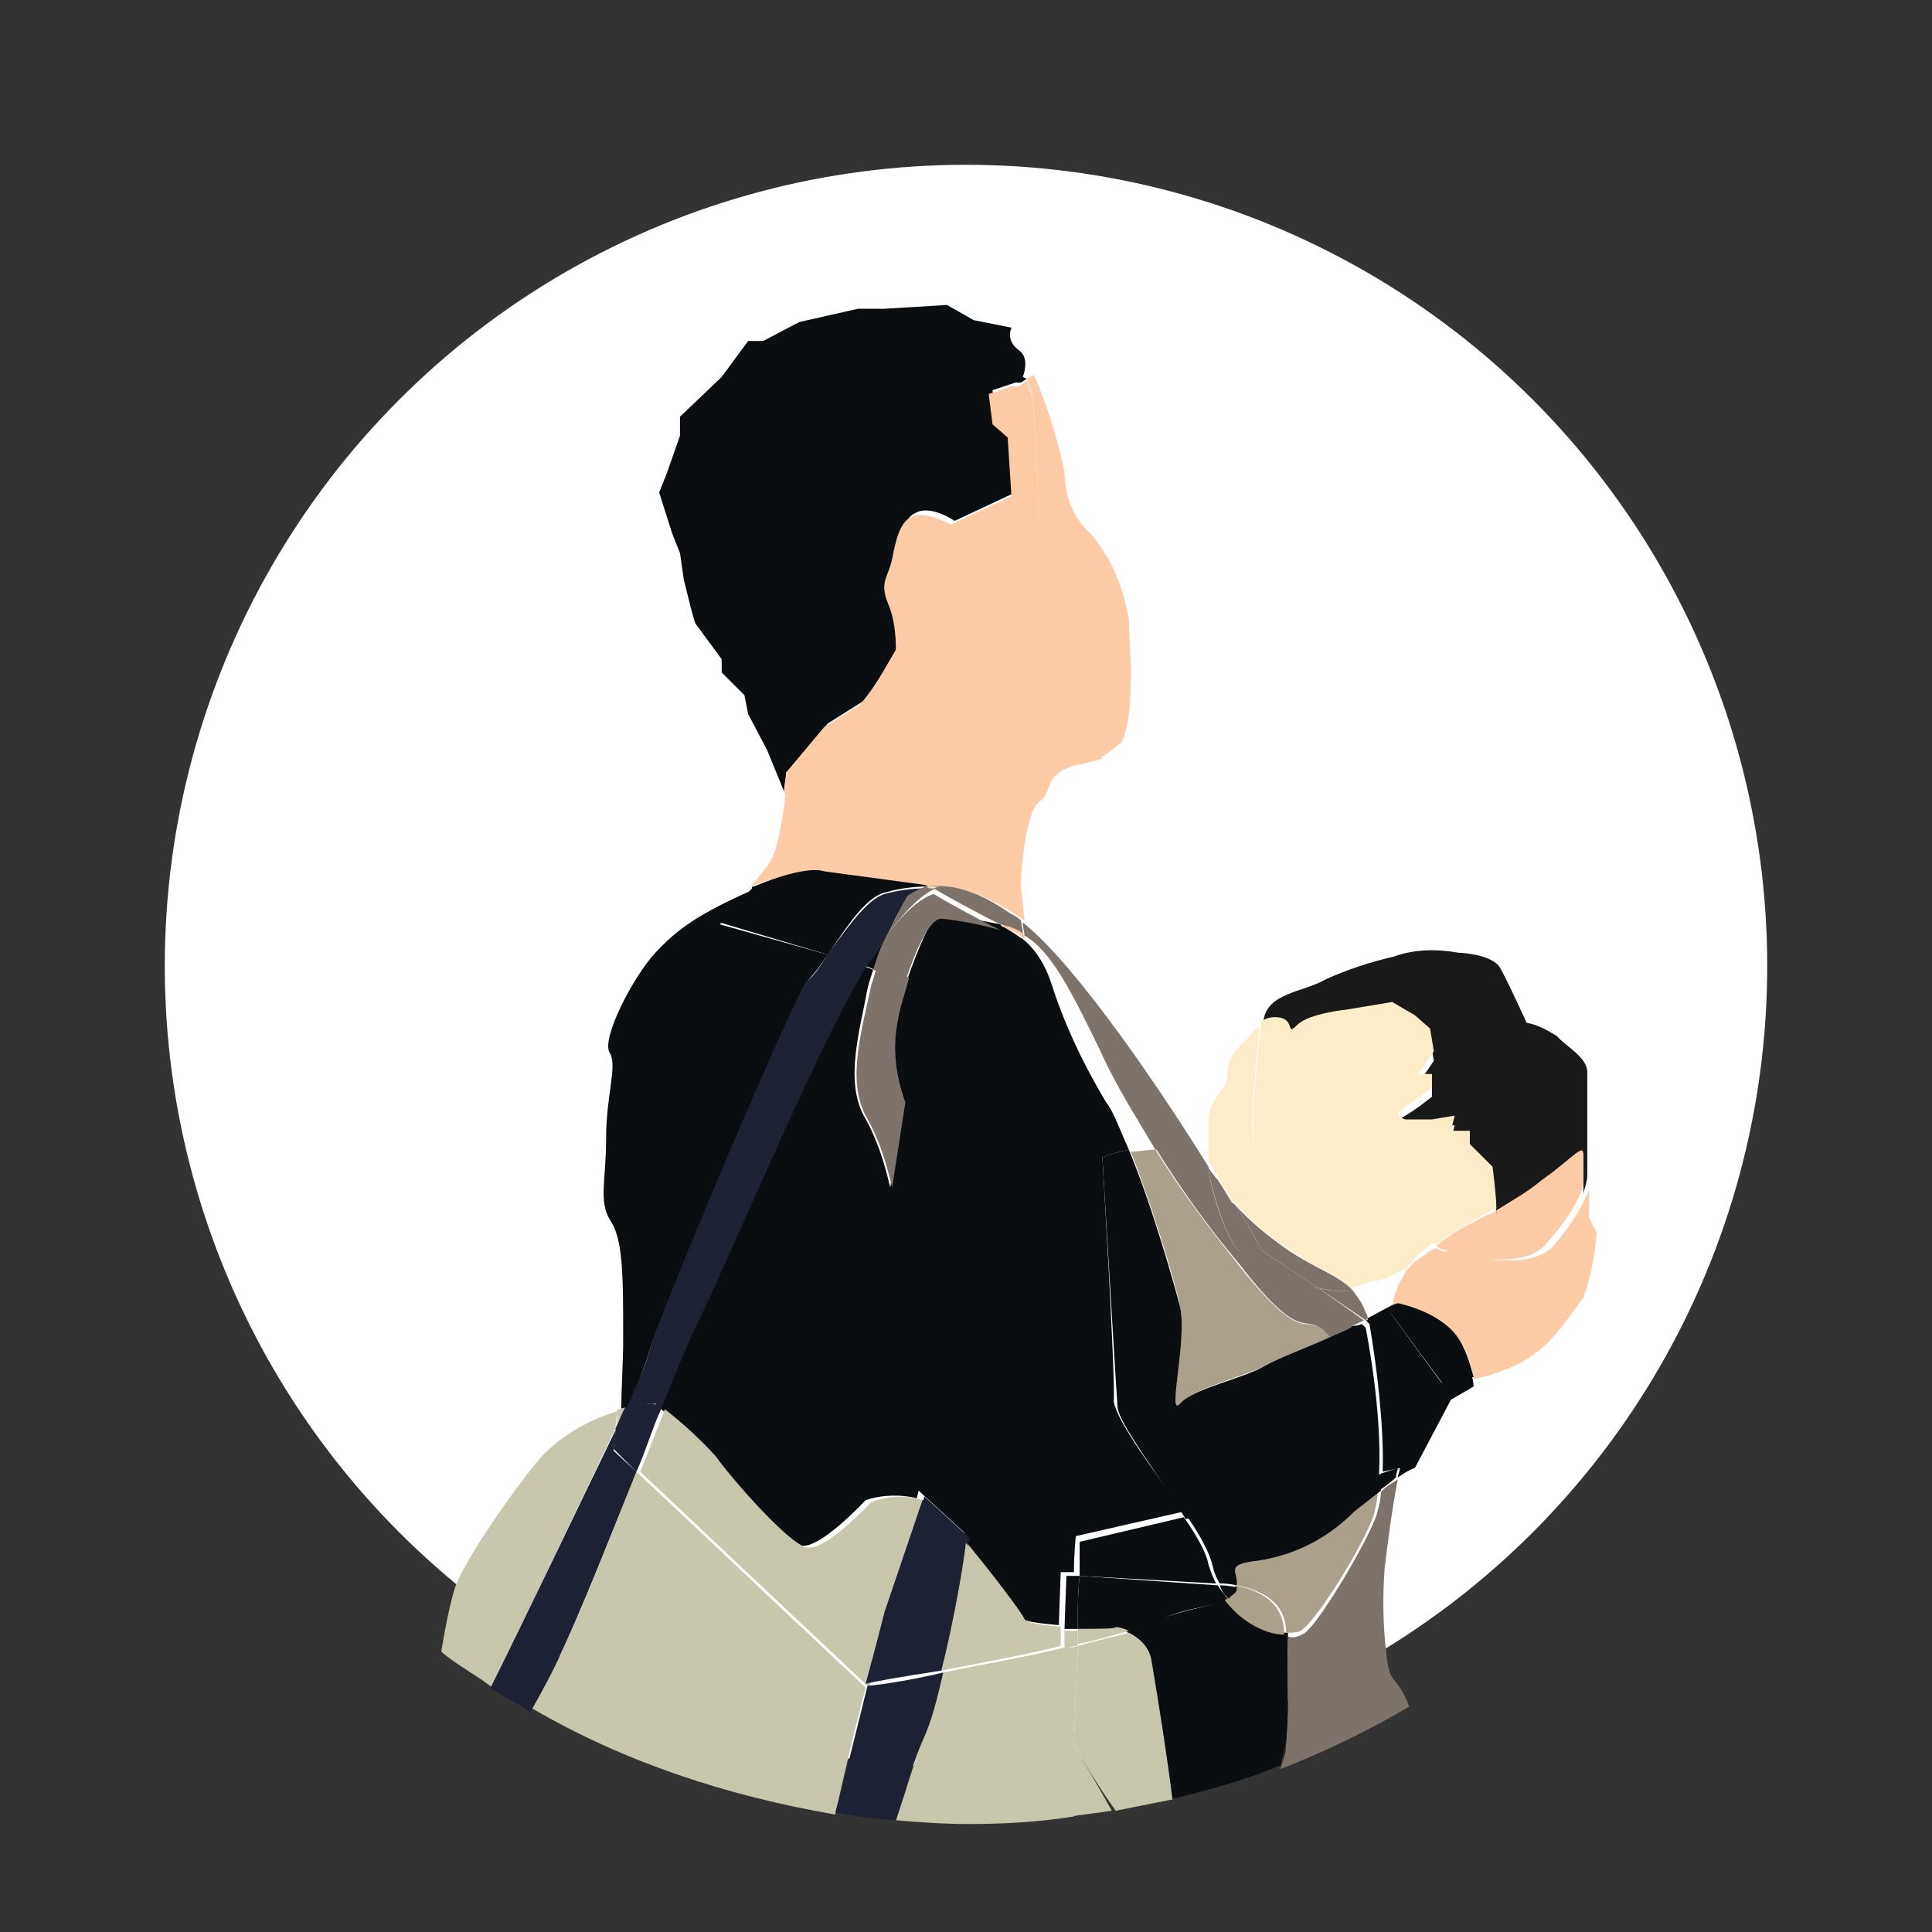 <?xml version="1.0" encoding="utf-8"?>
<!-- Generator: Adobe Illustrator 27.6.1, SVG Export Plug-In . SVG Version: 6.00 Build 0)  -->
<svg version="1.1" id="レイヤー_1" xmlns="http://www.w3.org/2000/svg" xmlns:xlink="http://www.w3.org/1999/xlink" x="0px"
	 y="0px" viewBox="0 0 102 102" style="enable-background:new 0 0 102 102;" xml:space="preserve">
<rect x="0" y="0" width="102" height="102" fill="#333333" stroke="none"/>
<style type="text/css">
	.st0{fill:#FFFFFF;}
	.st1{fill:none;}
	.st2{fill:#0B0E10;}
	.st3{fill:#FDCCA7;}
	.st4{fill:#7E736A;}
	.st5{fill:#ABA08C;}
	.st6{fill:#1A1919;}
	.st7{fill:#FCECC8;}
	.st8{fill:#C8C7AE;}
	.st9{fill:#1C2133;}
</style>
<circle id="楕円形_246" class="st0" cx="51" cy="51" r="42.3"/>
<g>
	<path class="st1" d="M84.4,17.5v-1.4h-1.5C83.4,16.5,83.9,17,84.4,17.5z"/>
	<path class="st1" d="M19.1,16.1h-1.5v1.4C18.1,17,18.7,16.5,19.1,16.1z"/>
	<path class="st1" d="M23.3,87.1c0.3-1.4,0.6-2.7,0.7-3.3c0.4-1.4,3.3-5.5,4.5-6.9c1.1-1.2,2.6-2,4.1-2.5c0.1-1.3,0.1-2.5,0.1-3.8
		c0-3.4,0-5.3-0.7-6.3c-0.7-1-0.2-2-0.2-4.3c0-2.2,0.7-3.8,0.2-4.5c-0.4-0.7,1.2-3.8,2.4-5.3c1.2-1.4,2.3-2.2,5.1-3.3
		c0.7-0.7,1.2-1.5,1.4-1.9c0.3-1.1,0.5-2.3,0.6-3.4l-0.9-2.2l-1-1.9l-0.2-1l-1.2-1.2v-0.7l-1.4-1.9l-0.2-0.7l-0.5-1.6l-0.2-1.4
		l-0.4-1L34.9,26l0.4-1l0.7-2v-1l2.2-2.2l1.4-1.9h0.8l1.9-1l3.1-0.7h1.4L50,16H19.1c-0.5,0.5-1,0.9-1.5,1.4V82
		C19.4,83.9,21.3,85.6,23.3,87.1z"/>
	<path class="st1" d="M51.4,16.9l2,0.4c-0.1,0.5,0,0.9,0.4,1.2c0.7,0.4,0.2,1.4,0.2,1.4l0.1,0.2l0.3-0.2l0.4,1
		c0.6,1.3,0.9,2.7,1.2,4.1c0,1.2,0.5,2.4,1.4,3.3c1,1.3,1.8,2.8,2,4.5c0,0.8,0.5,5.1-0.4,6.5c-0.3,0.4-0.7,0.7-1.1,0.8
		c0,0,0.6,0-1.3,0.4c-1.9,0.4-1.3,1.4-1.9,1.9c-0.7,0.4-1,3.1-1,4.6c0,0.6,0.1,1.1,0.2,1.7c3,2.4,7.6,9.5,9.8,12.9
		c0-0.6,0-0.9,0-2.1s1-1.8,1-2.4c0-0.7,0.1-1,1-1.9c0.1-0.1,0.4-0.5,0.7-0.7c0-0.2,0.1-0.5,0.1-0.6c0.2-1.6,2-1.6,3.3-2.2
		c1.2-0.6,2.4-0.9,3.6-1.2c1.1-0.4,2.3-0.5,3.4-0.2c0.2,0,1.9,0.2,2.2,0.8c0.4,0.7,1.4,2.9,1.4,2.9l0,0c0.6,0.1,1.1,0.3,1.6,0.7
		c0.4,0.4,1.6,1,1.6,1.9V62c0,0.3-0.1,0.7-0.2,0.9v1.5l0.4,0.8c-0.1,1.2-0.3,2.3-0.7,3.4c-0.6,0.8-1.1,1.7-1.9,2.4
		c-0.7,0.7-1.4,1.1-2.2,1.4c-0.5,0.2-1.1,0.3-1.7,0.5c0,0.4,0.1,0.6,0.1,0.6l-1.2,0.7l-1.9,3.6c-0.3,0.2-0.7,0.3-0.9,0.5
		c-0.4,1.6-0.6,3.2-0.7,4.7c-0.1,1.5-0.1,3,0,4.5c0.2,1.8,0.5,0.9,1.2,2.7c3.7-2.1,7.1-4.8,10-7.9V17.5c-0.5-0.5-0.9-0.9-1.5-1.4H50
		L51.4,16.9z"/>
	<path class="st1" d="M97.5,49.8c0-12.5-5-24-13.1-32.3v64.7C92.4,73.8,97.5,62.3,97.5,49.8z"/>
	<path class="st1" d="M83,16.1C74.6,8.2,63.4,3.3,51,3.3S27.5,8.2,19.1,16.1H50H83z"/>
	<path class="st1" d="M55.6,52c0.7,2.2,1.6,4.4,2.9,6.3c0.4,0.5,0.7,1.4,1.2,2.5c0.5-0.1,0.8-0.1,1.3-0.1c-1-1.7-2-3.4-2.9-5.2
		c-1.5-3.1-2.6-5.2-4-6.1c0,0.1,0,0.2,0,0.3C54.9,50.2,55.5,51,55.6,52z"/>
	<path class="st1" d="M4.5,49.8c0,12.5,5,24,13.1,32.3V17.5C9.6,25.8,4.5,37.2,4.5,49.8z"/>
	<path class="st1" d="M72.1,69.4L72.1,69.4c0,0.1,0,0.2,0.1,0.3l1.3-0.7c0.1-0.7,0.4-1.2,0.7-1.8c-0.7,0.3-1.1,0.6-1.5,0.6
		c-0.7,0.1-0.8,0.3-1.4,0.4C71.6,68.5,71.9,68.8,72.1,69.4z"/>
	<path class="st2" d="M43.7,38.2l1.9-1.2c0.7-0.9,1.3-1.9,1.9-2.9c0-0.8-0.1-1.7-0.4-2.4c-0.4-1.2,0-1.4,0.2-2.4c0.2-1,0.5-2,1-2.2
		c0.8-0.5,2.1,0.4,2.1,0.4l3.2-1.5l-0.2-3.1l-0.8-0.7l-0.2-1.6l1.2-0.4h0.3l0.3-0.2L54,19.9c0,0,0.4-1-0.2-1.4
		c-0.4-0.3-0.6-0.7-0.4-1.2l-2-0.4L50,16.1l-3.3,0.2h-1.4l-3.1,0.7l-1.9,1h-0.8l-1.4,1.9l-2.2,2.1v1l-0.7,2l-0.4,1l0.7,2.2l0.4,1
		l0.2,1.4l0.4,1.6l0.2,0.7l1.4,1.9v0.7l1.2,1.2l0.2,1l1,1.9l0.9,2.2c0-0.4,0.1-0.7,0.1-1L43.7,38.2z"/>
	<path class="st3" d="M54.1,49.6c0-0.1,0-0.2,0-0.3c-0.3-0.2-0.6-0.3-0.8-0.4c-0.1,0-0.3-0.1-0.4-0.1C53,48.9,53,49,53,49
		C53.4,49.1,53.8,49.3,54.1,49.6z"/>
	<path class="st3" d="M43.5,46.1l5.2,0.7c0,0,0.1,0.1,0.3,0.1l0,0c0.8-0.2,2.3-0.1,4.5,1.3c0.2,0.1,0.4,0.3,0.6,0.4
		c-0.1-0.6-0.1-1.1-0.2-1.7c0-1.6,0.4-4.3,1-4.6c0.7-0.4,0.1-1.4,1.9-1.9c1.9-0.4,1.3-0.4,1.3-0.4c0.4-0.2,0.7-0.5,1.1-0.8
		c0.8-1.4,0.4-5.7,0.4-6.5c-0.3-1.7-0.9-3.2-2-4.5c-0.9-0.8-1.4-2-1.4-3.3c-0.3-1.4-0.7-2.8-1.2-4.1l-0.4-1L54.2,20l0.3,0.8
		c0,0,0.7,8,0,9.4c-0.7,1.4-4.5,6.5-4.5,6.5l-8.4,5.1l-0.1-0.2c-0.1,1.2-0.3,2.3-0.6,3.4c-0.2,0.5-0.7,1.2-1.4,1.9
		c0.1,0,0.1,0,0.1-0.1C42.6,45.7,43.5,46.1,43.5,46.1z"/>
	<path class="st3" d="M50,36.8c0,0,3.8-5.1,4.5-6.5c0.7-1.4,0-9.4,0-9.4l-0.3-0.8l-0.4,0.3h-0.4l-1.2,0.4l0.2,1.6l0.8,0.7l0.2,3.1
		l-3.2,1.5c0,0-1.4-0.8-2.1-0.4c-0.6,0.3-0.8,1.2-1,2.2c-0.2,1-0.7,1.2-0.2,2.4c0.3,0.7,0.4,1.6,0.4,2.4c-0.6,1-1.1,2-1.9,2.9
		l-1.9,1.2l-2,2.4c0,0.4-0.1,0.7-0.1,1l0.1,0.2L50,36.8z"/>
	<path class="st4" d="M73.1,82.8c0.2-1.6,0.4-3.2,0.7-4.7c-0.3,0.2-0.7,0.4-0.9,0.7c0,0.4-0.1,0.7-0.2,1.1c-0.3,1.1-2.9,5.6-3.8,6.3
		c-0.3,0.2-0.6,0.3-0.9,0.2c0,0.1,0,0.1,0,0.2c-0.1,2.9,0.1,3.1-0.1,5.5c0,0.6-0.2,0.9-0.3,1.3c2.3-0.9,4.6-2,6.8-3.3
		c-0.7-1.8-1-1-1.2-2.7C73,85.7,73,84.3,73.1,82.8z"/>
	<path class="st2" d="M64.7,84.4c-0.8,0.5-2.6,0.6-3.6,1.2c-0.2,0.1-0.7,0.4-1.6,0.6c0.7,0.3,1.1,0.8,1.2,1.5
		c0.5,2.4,0.8,4.8,1.1,7.3c2-0.5,3.9-1,5.8-1.8c0.1-0.4,0.2-0.7,0.3-1.3c0.2-2.4,0-2.6,0.1-5.5c0-0.1,0-0.1,0-0.2
		C66.9,86.2,65.6,85.5,64.7,84.4z"/>
	<path class="st5" d="M62.3,69c0.4,1.6-0.7,5.9,0,5.1c0.7-0.8,3.3-1.4,4.5-2c0.7-0.4,2.3-1,3.4-1.5c-1.4-1.7-1,1-4.8-3.8
		c-1.6-2-3.1-4-4.4-6.1c-0.5,0-0.8,0.1-1.3,0.1C60.8,63.6,62.1,67.8,62.3,69z"/>
	<path class="st5" d="M71.4,70L71.4,70L71.4,70L71.4,70z"/>
	<path class="st5" d="M66.4,82.4c-1.8,0.2-1,0.7-1.1,1.3c1,0.2,2.6,0.7,2.6,2.5c0.4,0,0.7,0,0.9-0.2c0.9-0.7,3.6-5.1,3.8-6.3
		c0.1-0.4,0.1-0.7,0.2-1.1c-0.5,0.4-0.9,0.7-1.4,1.1C70.1,81.2,68.4,82.1,66.4,82.4z"/>
	<path class="st5" d="M65.2,83.7c0,0.1,0,0.2-0.1,0.3c-0.1,0.2-0.3,0.3-0.5,0.4c0.8,1.1,2.1,1.9,3.2,1.9
		C67.8,84.4,66.2,83.9,65.2,83.7z"/>
	<path class="st6" d="M68.5,54.6c0.7-0.7,2.6-0.8,2.6-0.8l2.4-0.4l1.2,0.7l0.8,0.7l0.2,1.2l-0.8,1.2h0.7v0.7c-0.5,0.4-0.9,0.7-1.4,1
		c-0.8,0.4,0,0.7,0,0.7h1.4l1.2-0.2l-0.2,0.8h1v0.7l1.2,1.2c0,0,0.2,1.6,0.2,2.2c0.8-0.5,1.7-1,2.4-1.6c1.6-1.2,2.2-2,2.2-1.2V63
		c0.1-0.4,0.2-0.7,0.2-0.9v-5.5c0-0.8-1.2-1.4-1.6-1.9c-0.5-0.3-1-0.6-1.6-0.7l0,0c0,0-1-2.2-1.4-2.9c-0.4-0.7-2-0.8-2.2-0.8
		c-1.1-0.2-2.3-0.2-3.4,0.2c-1.3,0.3-2.5,0.7-3.6,1.2c-1.2,0.7-3.1,0.7-3.3,2.2c0,0.2,0,0.4-0.1,0.6c0.2-0.1,0.5-0.2,0.7-0.2
		C68.5,54.2,67.8,55.3,68.5,54.6z"/>
	<path class="st7" d="M65.2,63.5c0.8,0.9,1.8,1.8,2.8,2.4c1.4,1,2.6,1.4,3.3,2.1c0.5-0.1,0.7-0.3,1.4-0.4c0.3,0,0.8-0.3,1.5-0.6
		c0.2-0.2,0.4-0.5,0.6-0.7c0.4-0.3,0.7-0.6,1-0.8c-0.8-0.5-8.7-4.5-9.4-4.6c-0.6-0.2-0.1-4.6,0.1-6.7c-0.4,0.2-0.6,0.6-0.7,0.7
		c-0.9,0.8-1,1.3-1,1.9c0,0.7-1,1.2-1,2.4c0,1.2,0,1.6,0,2.1c0.2,0.3,0.4,0.6,0.5,0.8C64.6,62.7,64.9,63.1,65.2,63.5z"/>
	<path class="st7" d="M65.2,63.5c-0.3-0.5-0.7-0.9-0.9-1.3c0.4,0.7,0.7,1,0.7,1.1C65,63.4,65.1,63.4,65.2,63.5z"/>
	<path class="st7" d="M66.4,61.1c0.6,0.2,8.5,4.3,9.4,4.6c0.9-0.7,1.9-1.2,2.8-1.7c0.1-0.1,0.3-0.2,0.4-0.2c0-0.7-0.2-2.2-0.2-2.2
		l-1.2-1.2v-0.7h-1l0.2-0.8l-1.2,0.2h-1.4c0,0-0.8-0.2,0-0.7c0.6-0.3,1-0.7,1.4-1v-0.7h-0.7l0.8-1.2l-0.2-1.2l-0.8-0.7l-1.2-0.7
		l-2.4,0.4c0,0-2,0.2-2.6,0.8c-0.7,0.7,0-0.4-1.2-0.4c-0.3,0-0.5,0.1-0.7,0.2C66.3,56.5,65.9,60.9,66.4,61.1z"/>
	<path class="st3" d="M76.4,66c-0.7,0.5-1.5,0.8-2.2,1.2c-0.4,0.6-0.6,1.1-0.7,1.8l0.3-0.1c0.9,0.2,1.9,0.7,2.6,1.2
		c1,0.7,1.3,2,1.4,2.7c0.6-0.1,1.2-0.3,1.7-0.5c0.8-0.3,1.6-0.8,2.2-1.4c0.7-0.7,1.3-1.6,1.9-2.4c0.4-1.1,0.6-2.3,0.7-3.4l-0.4-0.8
		v-1.5c-0.3,0.8-1,2-2,3.1C80.5,67.1,77.6,66.3,76.4,66z"/>
	<path class="st3" d="M81.4,62.3c-0.7,0.6-1.6,1.1-2.4,1.6c0,0.1,0,0.2,0,0.2c0,0.2-1.2,1-2.6,1.9c1.2,0.4,4.1,1,5.2-0.3
		c1-1.1,1.7-2.2,2-3.1V61C83.6,60.3,83.1,61.1,81.4,62.3z"/>
	<path class="st3" d="M75.8,65.9L75.8,65.9c-0.5,0.2-0.7,0.5-1.1,0.7c-0.2,0.2-0.4,0.4-0.6,0.7c0.7-0.4,1.5-0.7,2.2-1.2
		C76,66,75.8,65.9,75.8,65.9z"/>
	<path class="st3" d="M76.4,66c1.4-0.8,2.6-1.7,2.6-1.9c0-0.1,0-0.1,0-0.2c-0.1,0.1-0.3,0.2-0.4,0.2c-1,0.5-2,1-2.8,1.7
		c0.1,0,0.1,0,0.1,0S76,66,76.4,66z"/>
	<path class="st2" d="M34.2,71.6c0.4-1.6,7.7-19,8.5-19.9c0.3-0.3,0.6-0.7,1-1.3L38,48.8c0,0,0.8-0.8,1.7-1.8
		c-2.7,1.2-3.9,2-5.1,3.3s-2.9,4.6-2.4,5.3c0.4,0.7-0.2,2.2-0.2,4.5c0,2.2-0.4,3.3,0.2,4.3c0.7,1,0.7,2.9,0.7,6.3
		c0,1.3-0.1,2.5-0.1,3.8c0.2,0,0.3-0.1,0.5-0.1C33.6,73,34.1,72,34.2,71.6z"/>
	<path class="st2" d="M73.4,69.3c0-0.1,0.1-0.2,0.1-0.4l-1.3,0.7c0,0,0,0,0,0.1h-0.1l0.2,0.2c0,0,0.8,4.4,0.7,7.8l0.9-0.2
		c0,0.2-0.1,0.4-0.1,0.5c0.3-0.2,0.6-0.4,0.9-0.5l1.9-3.6l1.2-0.7c0,0,0-0.2-0.1-0.6c-0.8,0.2-1.6,0.4-1.6,0.4L73.4,69.3z"/>
	<path class="st2" d="M58.2,61.1c0.5-0.2,0.9-0.3,1.4-0.4c-0.5-1.1-0.8-2-1.2-2.5c-1.2-2-2.2-4.1-2.9-6.3c-0.3-0.9-0.8-1.8-1.6-2.4
		c0.2,1.2,0.3,2.4,0.6,3.6l-2.4-0.2l-4.3-1.3c-0.3,0.8-0.5,1.6-0.6,2.3c-0.2,1.4-0.1,2.9,0.4,4.3L47,62.7c-0.3-1.3-0.7-2.6-1.4-3.8
		c-1-1.9-0.2-4.5,0.2-6.7c0.1-0.4,0.2-0.7,0.3-1L45.6,51c-2.5,3.9-6.8,14.2-8.7,18.4c-0.6,1.2-1.3,3-2.1,4.9
		c0.9,0.8,1.9,1.7,2.7,2.5c0.8,1,3.8,4.6,4.8,4.8s3.4-2.4,3.4-2.4c0.9-0.3,1.9-0.3,2.7-0.1l0.1-0.4l2.4,2.2c0,0,0,0.1-0.1,0.4
		c1.4,1.8,3,3.8,3.1,4.1c0.1,0.2,0.9,0.3,2,0.4l0.1-2.8h0.7c0-1.1,0.1-1.9,0.1-1.9l5.7-1.3C61,77.8,59,75.1,58.8,74
		C58.9,72.8,58.2,61.1,58.2,61.1z"/>
	<path class="st2" d="M43.7,50.4c0.9-1.3,2-3.1,3.1-3.3c0.7-0.2,1.5-0.3,2.2-0.3c-0.2-0.1-0.3-0.1-0.3-0.1l-5.2-0.7
		c0,0-0.8-0.4-3.7,0.8c-0.1,0-0.1,0-0.1,0.1c-0.8,0.9-1.7,1.8-1.7,1.8L43.7,50.4z"/>
	<path class="st2" d="M47.9,51.7l4.3,1.3l2.4,0.2c-0.2-1.2-0.4-2.4-0.6-3.6c-0.4-0.3-0.7-0.5-1.1-0.7l-0.1-0.1c-1-0.2-2-0.4-3.1-0.6
		C49.2,48.3,48.5,50,47.9,51.7z"/>
	<path class="st2" d="M46.8,49.4c-0.3,0.4-0.6,0.8-0.9,1.3c-0.1,0.1-0.1,0.2-0.2,0.3l0.5,0.2C46.4,50.6,46.6,50.1,46.8,49.4z"/>
	<path class="st2" d="M72.9,77.8c0,0.3,0,0.7-0.1,0.9c0.3-0.2,0.7-0.5,0.9-0.7c0-0.2,0.1-0.4,0.1-0.5L72.9,77.8z"/>
	<path class="st2" d="M57,83.2l7.2,0.4c-0.2-0.4-0.3-0.7-0.4-1c-0.1-0.6-0.6-1.5-1.3-2.5L57,81.4C57,81.4,57,82.1,57,83.2z"/>
	<path class="st2" d="M57,83.2h-0.7L56.2,86c0.3,0,0.5,0,0.7,0C56.9,85,56.9,84.1,57,83.2z"/>
	<path class="st2" d="M56.9,86c1,0,2,0,2,0c0.2,0,0.5,0.1,0.7,0.2c0.8-0.2,1.4-0.4,1.6-0.6c1-0.7,2.8-0.7,3.6-1.2
		c-0.2-0.3-0.4-0.5-0.5-0.7L57,83.2C56.9,84.1,56.9,85,56.9,86z"/>
	<path class="st2" d="M71.4,70L71.4,70c-0.5,0.2-0.8,0.4-1.2,0.6l0,0c-1.1,0.5-2.7,1.1-3.4,1.5c-1.2,0.7-3.8,1.2-4.5,2
		c-0.7,0.8,0.4-3.4,0-5.1c-0.3-1.2-1.5-5.4-2.7-8.3c-0.5,0.1-0.9,0.2-1.4,0.4c0,0,0.7,11.8,0.8,13.2c0.1,0.9,2.2,3.6,3.6,5.9
		l10.2-2.3c0.2-3.4-0.7-7.8-0.7-7.8l-0.2-0.2C71.9,69.9,71.7,70,71.4,70L71.4,70z"/>
	<path class="st2" d="M62.7,80.1c0.7,1,1.2,2,1.3,2.5c0.1,0.4,0.2,0.7,0.4,1h0.1c0,0,0.4,0,0.8,0.1c0.1-0.7-0.7-1.1,1.1-1.3
		c2-0.3,3.7-1.2,5.1-2.6c0.5-0.4,0.9-0.7,1.4-1.1c0-0.3,0.1-0.6,0.1-0.9L62.7,80.1z"/>
	<path class="st2" d="M65.2,84.1c0.1-0.1,0.1-0.2,0.1-0.3c-0.5-0.1-0.8-0.1-0.8-0.1h-0.1c0.1,0.3,0.3,0.6,0.5,0.7
		C64.9,84.3,65.1,84.2,65.2,84.1z"/>
	<path class="st2" d="M76.4,70c-0.7-0.6-1.7-1-2.6-1.2l-0.3,0.1c0,0.1-0.1,0.2-0.1,0.4l2.8,3.8c0,0,0.7-0.2,1.6-0.4
		C77.6,72,77.3,70.7,76.4,70z"/>
	<path class="st8" d="M56.1,87c-2,0.5-4.4,0.9-6.3,1.3c-0.3,1.2-0.7,2.4-1,3.4c-0.5,1.1-0.9,2.7-1.5,4.4c1.2,0.1,2.5,0.2,3.8,0.2
		c1.9,0,3.7-0.1,5.6-0.4l-0.7-2.6L56.1,87z"/>
	<path class="st8" d="M32.5,75.4c0-0.3,0.1-0.7,0.1-0.9c-1.6,0.5-3,1.3-4.1,2.5c-1.2,1.4-4.1,5.5-4.5,6.9c-0.2,0.6-0.5,2-0.7,3.3
		c0.8,0.7,1.8,1.2,2.7,1.9C27.8,85.2,30.7,79.2,32.5,75.4z"/>
	<path class="st8" d="M45.7,89.1L33.6,77.7c-1.7,4.3-3.5,8.9-4.9,11.4c-0.2,0.4-0.4,0.7-0.6,1.1c4.8,2.8,10.2,4.6,16,5.6
		C44.6,93.5,45.2,91,45.7,89.1L45.7,89.1z"/>
	<path class="st8" d="M56.7,92c0-0.2,0.1-2.6,0.2-5.1C56.6,87,56.4,87,56.1,87l-0.3,6.3l0.7,2.6c0.7-0.1,1.5-0.2,2.2-0.3
		C57.7,93.8,56.7,92.2,56.7,92z"/>
	<path class="st8" d="M56.7,92c0,0.2,1,1.9,2.2,3.6c1-0.2,2-0.4,3-0.6c-0.3-2.4-0.7-4.9-1.1-7.3c-0.1-0.7-0.6-1.2-1.2-1.5
		c-0.7,0.2-1.7,0.4-2.7,0.7C56.8,89.3,56.7,91.8,56.7,92z"/>
	<path class="st8" d="M48.7,79.2c-0.9-0.3-1.9-0.2-2.7,0.1c0,0-2.4,2.6-3.4,2.4c-1-0.2-4.1-3.8-4.8-4.8c-0.8-0.9-1.8-1.8-2.7-2.5
		c-0.4,1-0.8,2.1-1.3,3.3l12.1,11.4l0,0c0.6-2.2,1-3.8,1-3.8L48.7,79.2z"/>
	<path class="st8" d="M56.1,85.9c-0.9-0.1-1.9-0.2-2-0.4c-0.1-0.3-1.7-2.4-3.1-4.1c-0.2,1-0.7,4-1.3,6.8c2-0.4,4.3-0.8,6.3-1.3V85.9
		z"/>
	<path class="st8" d="M33.1,74.3c-0.2,0-0.3,0.1-0.5,0.1c0,0.3,0,0.7-0.1,0.9C32.7,75,32.9,74.7,33.1,74.3z"/>
	<path class="st8" d="M56.9,86.9c0-0.3,0-0.6,0-0.8c-0.3,0-0.5,0-0.7,0v1C56.4,87,56.6,86.9,56.9,86.9z"/>
	<path class="st8" d="M56.9,86c0,0.3,0,0.6,0,0.8c1-0.2,2-0.5,2.7-0.7c-0.2-0.1-0.5-0.2-0.7-0.2C58.9,86,58,86,56.9,86z"/>
	<path class="st9" d="M49,46.8L49,46.8L49,46.8L49,46.8z"/>
	<path class="st9" d="M51.1,81.6c0-0.2,0.1-0.4,0.1-0.4L48.8,79l-0.1,0.4c0.1,0,0.2,0,0.3,0.1C49.4,79.6,50.3,80.4,51.1,81.6z"/>
	<path class="st9" d="M34.9,74.4c0.8-2,1.5-3.7,2.1-4.9c2-4.2,6.3-14.5,8.7-18.4l-2-0.7c-0.4,0.6-0.7,1.1-1,1.3
		c-0.8,0.8-8.1,18.2-8.5,19.9c-0.1,0.4-0.5,1.3-1.1,2.7c0.5-0.1,1-0.2,1.5-0.2C34.6,74.2,34.7,74.3,34.9,74.4z"/>
	<path class="st9" d="M45.9,50.8c0.4-0.5,0.7-0.9,0.9-1.3c0.3-0.7,0.7-1.5,1.1-2.1c0,0,0.4-0.3,1-0.5l0,0c-0.7,0-1.5,0.1-2.2,0.3
		c-1,0.3-2.1,2-3.1,3.3l2,0.7C45.8,51,45.9,50.8,45.9,50.8z"/>
	<path class="st9" d="M33.6,77.7l-1.2-1.1c0-0.4,0.1-0.7,0.1-1.1c-1.9,3.9-4.7,9.8-6.6,13.6c0.7,0.5,1.4,0.8,2.1,1.3
		c0.2-0.4,0.4-0.7,0.6-1.1C30.1,86.6,31.9,81.9,33.6,77.7z"/>
	<path class="st9" d="M48.8,91.7c0.4-0.9,0.7-2.1,1-3.4c-2.1,0.5-3.8,0.7-4,0.7c-0.5,2-1.1,4.5-1.7,6.7c1,0.2,2.1,0.3,3.2,0.4
		C47.8,94.4,48.3,92.8,48.8,91.7z"/>
	<path class="st9" d="M33.6,77.7c0.5-1.1,0.8-2.2,1.3-3.3c-0.1-0.1-0.2-0.2-0.4-0.3c-0.6,0-1,0.1-1.5,0.2c-0.2,0.4-0.3,0.7-0.5,1.1
		c0,0.4-0.1,0.7-0.1,1.1L33.6,77.7z"/>
	<path class="st9" d="M49,79.3c-0.1,0-0.2-0.1-0.3-0.1l-2,5.9c0,0-0.4,1.6-1,3.8c0.3-0.1,2-0.4,4-0.7c0.7-2.8,1.2-5.8,1.3-6.8
		C50.3,80.4,49.4,79.6,49,79.3z"/>
	<path class="st4" d="M69.6,68l2.5,1.7l0.1-0.1c0-0.1,0-0.2-0.1-0.3l0,0c-0.2-0.6-0.5-0.9-0.7-1.2C71,68.2,70.4,68.2,69.6,68z"/>
	<path class="st4" d="M58.1,55.5c0.8,1.8,1.9,3.5,2.9,5.2c0.5,0,0.9,0,1.4,0.1c0.5,0.1,0.9,0.5,1.4,1c0-0.1,0-0.1,0-0.2l0,0
		c-2.1-3.4-6.8-10.5-9.8-12.9c0,0.3,0.1,0.6,0.1,0.7C55.5,50.2,56.6,52.4,58.1,55.5z"/>
	<path class="st4" d="M49,46.8c0.2,0,0.4,0,0.6,0c0,0-0.1,0-0.3,0.1c0.8,0.5,2.5,1.4,3.5,1.9c0.1,0,0.3,0.1,0.4,0.1
		c0.3,0.1,0.6,0.2,0.8,0.4c0-0.3-0.1-0.6-0.1-0.7c-0.2-0.2-0.4-0.3-0.6-0.4C51.3,46.8,49.9,46.7,49,46.8z"/>
	<path class="st4" d="M70.2,70.6c0.7-0.3,1.2-0.5,1.2-0.6l0,0l0.6-0.3L69.6,68h-0.1c-1.5-0.3-2.9-1-4.1-2c-0.7-0.6-1.5-3.3-1.6-4.3
		c-0.5-0.5-0.9-0.9-1.4-1c-0.5-0.1-0.9-0.1-1.4-0.1c1.3,2.1,2.8,4.2,4.4,6.1C69.1,71.5,68.8,68.9,70.2,70.6z"/>
	<path class="st4" d="M63.7,61.7c0.2,0.2,0.4,0.4,0.5,0.6c-0.2-0.3-0.3-0.5-0.5-0.8l0,0C63.7,61.6,63.7,61.6,63.7,61.7z"/>
	<path class="st4" d="M69.6,68c0.9,0.2,1.4,0.2,1.8,0.1C70.6,67.3,69.5,67,68,66c-1-0.7-2-1.5-2.8-2.4c0.8,1.2,1.4,2.4,1.4,2.4
		L69.6,68z"/>
	<path class="st4" d="M65.4,66c1.1,1,2.5,1.8,4.1,2h0.1l-3-2c0,0-0.6-1.2-1.4-2.4c-0.1-0.1-0.2-0.1-0.2-0.2
		c-0.1-0.1-0.3-0.5-0.7-1.1c-0.2-0.2-0.3-0.4-0.5-0.6C63.9,62.6,64.7,65.4,65.4,66z"/>
	<path class="st4" d="M72.1,69.8L72.1,69.8C72.2,69.7,72.2,69.7,72.1,69.8L72.1,69.8L72.1,69.8z"/>
	<path class="st4" d="M45.7,58.9c0.7,1.2,1.1,2.5,1.4,3.8l0.7-4.5c-0.5-1.4-0.7-2.8-0.4-4.3c0.1-0.7,0.4-1.5,0.6-2.3l-1.7-0.6
		c-0.1,0.4-0.2,0.7-0.3,1C45.5,54.4,44.7,57,45.7,58.9z"/>
	<path class="st4" d="M46.8,49.4c-0.3,0.6-0.5,1.1-0.7,1.8l1.7,0.6c0.6-1.8,1.3-3.3,1.9-3.3c1,0.1,2,0.3,3.1,0.6
		c-1-0.5-2.7-1.4-3.5-1.9C48.9,47.3,48,47.8,46.8,49.4z"/>
	<path class="st4" d="M71.4,70c-0.1,0-0.6,0.3-1.2,0.6l0,0C70.6,70.4,71.1,70.2,71.4,70z"/>
	<path class="st4" d="M71.4,70c0.2-0.1,0.4-0.2,0.6-0.3h-0.1L71.4,70z"/>
	<path class="st4" d="M49.2,47c0.2-0.1,0.3-0.1,0.3-0.1c-0.2,0-0.4,0-0.6,0l0,0C49,46.9,49.1,47,49.2,47z"/>
	<path class="st4" d="M47.9,47.3c-0.4,0.7-0.7,1.4-1.1,2.1c1.2-1.6,2-2.2,2.4-2.4c-0.1-0.1-0.2-0.1-0.3-0.2
		C48.3,47,47.9,47.3,47.9,47.3z"/>
</g>
</svg>
